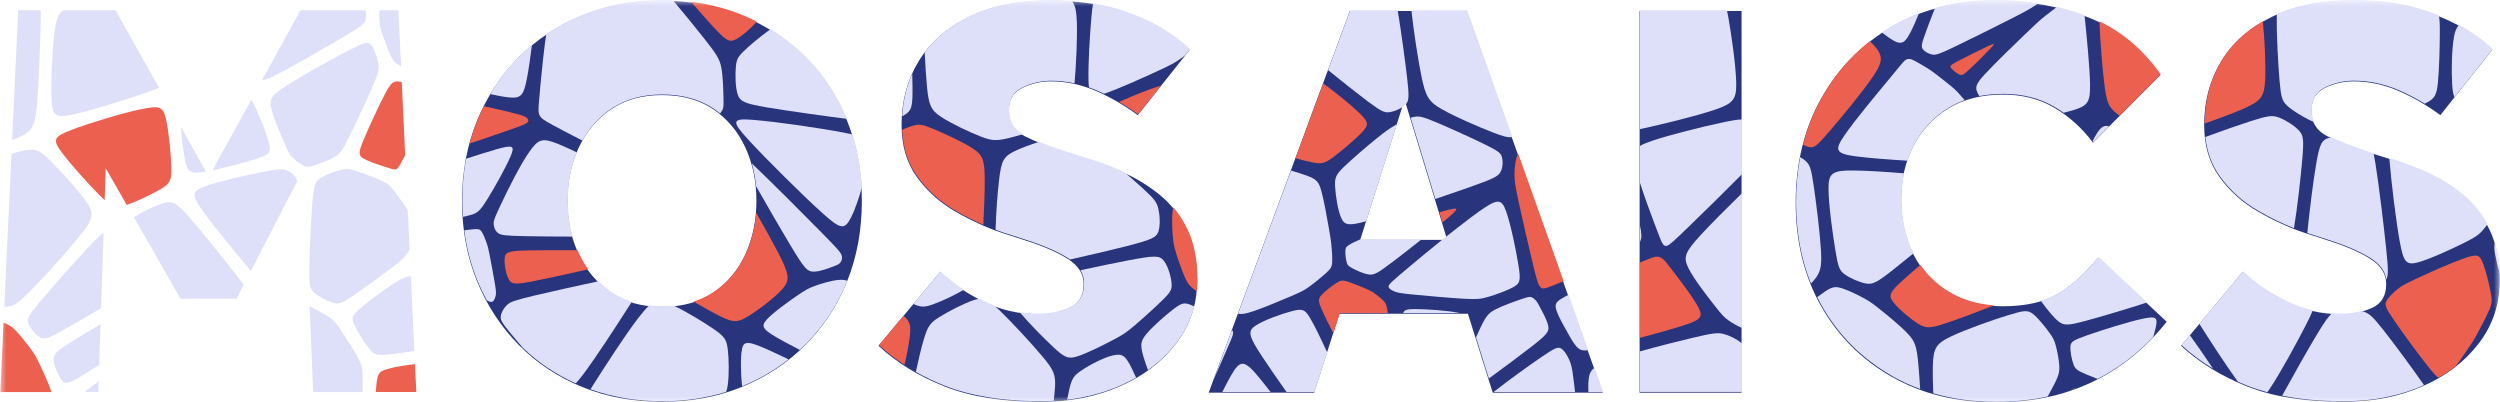 <svg xmlns="http://www.w3.org/2000/svg" width="205" height="33" viewBox="0 0 205 33" fill="none"><g clip-path="url(#clip0_251_3234)"><mask id="mask0_251_3234" style="mask-type:luminance" maskUnits="userSpaceOnUse" x="0" y="0" width="205" height="33"><path d="M205 0H0V33H205V0Z" fill="white"/></mask><g mask="url(#mask0_251_3234)"><path d="M54.278 32.952C51.915 32.952 49.736 32.545 47.736 31.733C45.737 30.92 44.004 29.771 42.54 28.284C41.076 26.798 39.935 25.055 39.114 23.053C38.296 21.051 37.887 18.861 37.887 16.482C37.887 14.103 38.296 11.917 39.114 9.912C39.932 7.91 41.076 6.175 42.54 4.702C44.004 3.232 45.737 2.09 47.736 1.278C49.736 0.465 51.918 0.059 54.278 0.059C56.638 0.059 58.821 0.465 60.82 1.278C62.819 2.09 64.561 3.232 66.04 4.702C67.521 6.172 68.662 7.91 69.466 9.912C70.271 11.914 70.672 14.103 70.672 16.482C70.672 18.861 70.271 21.051 69.466 23.053C68.664 25.055 67.521 26.801 66.04 28.284C64.561 29.771 62.819 30.92 60.82 31.733C58.821 32.545 56.638 32.952 54.278 32.952ZM54.278 25.162C55.947 25.162 57.357 24.772 58.506 23.989C59.655 23.208 60.529 22.157 61.127 20.845C61.724 19.53 62.026 18.076 62.026 16.48C62.026 14.884 61.727 13.43 61.127 12.114C60.527 10.799 59.655 9.754 58.506 8.971C57.357 8.19 55.947 7.797 54.278 7.797C52.61 7.797 51.248 8.188 50.096 8.971C48.947 9.754 48.064 10.802 47.451 12.114C46.837 13.43 46.531 14.884 46.531 16.48C46.531 18.076 46.837 19.53 47.451 20.845C48.064 22.16 48.947 23.208 50.096 23.989C51.245 24.772 52.639 25.162 54.278 25.162Z" fill="#28357C"/><path d="M72.041 28.354L77.095 22.299C77.978 23.176 79.135 23.973 80.567 24.692C81.998 25.411 83.551 25.772 85.219 25.772C86.07 25.772 86.888 25.601 87.676 25.256C88.462 24.911 88.858 24.256 88.858 23.286C88.858 22.473 88.433 21.791 87.582 21.243C86.732 20.695 85.518 20.171 83.944 19.672L82.195 19.107C80.903 18.669 79.619 18.084 78.344 17.349C77.068 16.613 76.013 15.667 75.179 14.51C74.345 13.352 73.928 11.93 73.928 10.241C73.928 8.303 74.394 6.565 75.322 5.031C76.25 3.499 77.628 2.285 79.455 1.395C81.282 0.502 83.503 0.059 86.116 0.059C88.193 0.059 89.996 0.294 91.525 0.762C93.053 1.232 94.32 1.78 95.327 2.403C96.333 3.028 97.076 3.592 97.547 4.092L93.295 9.441C92.192 8.629 91.043 7.963 89.845 7.447C88.648 6.931 87.421 6.672 86.161 6.672C85.341 6.672 84.563 6.851 83.823 7.212C83.083 7.573 82.714 8.19 82.714 9.064C82.714 10.035 83.156 10.738 84.038 11.176C84.921 11.615 86.038 12.053 87.391 12.491L88.903 12.962C89.975 13.275 91.054 13.673 92.141 14.159C93.228 14.646 94.226 15.264 95.141 16.015C96.054 16.766 96.785 17.712 97.337 18.854C97.889 19.995 98.163 21.396 98.163 23.053C98.163 24.962 97.588 26.667 96.438 28.167C95.289 29.669 93.745 30.843 91.81 31.687C89.872 32.532 87.725 32.954 85.362 32.954C82.214 32.954 79.576 32.532 77.451 31.687C75.325 30.843 73.522 29.733 72.041 28.357" fill="#28357C"/><path d="M99.111 32.2L110.685 0.9H120.276L131.425 32.2H122.402L120.37 25.726H109.835L107.757 32.2H99.114H99.111ZM111.536 19.671H118.67L115.174 8.174L111.536 19.671Z" fill="#28357C"/><path d="M142.808 0.9H134.447V32.2H142.808V0.9Z" fill="#28357C"/><path d="M172.049 21.128L177.67 26.384C174.142 30.794 169.465 33 163.639 33C160.426 33 157.585 32.297 155.111 30.888C152.638 29.479 150.712 27.549 149.326 25.093C147.94 22.636 147.246 19.813 147.246 16.621C147.246 13.43 147.937 10.591 149.326 8.105C150.712 5.619 152.633 3.654 155.09 2.216C157.547 0.778 160.397 0.059 163.639 0.059C166.347 0.059 168.876 0.513 171.22 1.419C173.567 2.328 175.542 3.905 177.148 6.159L171.621 11.697C170.738 10.508 169.683 9.554 168.456 8.835C167.229 8.115 165.827 7.755 164.253 7.755C162.49 7.755 160.986 8.137 159.743 8.904C158.499 9.671 157.547 10.703 156.885 12.002C156.223 13.301 155.892 14.764 155.892 16.389C155.892 18.014 156.231 19.541 156.906 20.869C157.585 22.2 158.551 23.24 159.813 23.989C161.072 24.74 162.536 25.114 164.207 25.114C166.067 25.114 167.563 24.785 168.696 24.128C169.829 23.47 170.948 22.47 172.052 21.126" fill="#28357C"/><path d="M178.852 28.354L183.905 22.299C184.788 23.176 185.945 23.973 187.377 24.692C188.808 25.411 190.361 25.772 192.03 25.772C192.88 25.772 193.698 25.601 194.486 25.256C195.272 24.911 195.668 24.256 195.668 23.286C195.668 22.473 195.243 21.791 194.392 21.243C193.542 20.695 192.328 20.171 190.754 19.672L189.008 19.107C187.716 18.669 186.432 18.084 185.157 17.349C183.881 16.613 182.826 15.667 181.992 14.51C181.158 13.352 180.741 11.93 180.741 10.241C180.741 8.303 181.206 6.565 182.135 5.031C183.063 3.499 184.441 2.285 186.268 1.395C188.093 0.502 190.315 0.059 192.928 0.059C195.006 0.059 196.809 0.294 198.337 0.762C199.866 1.232 201.133 1.78 202.14 2.403C203.146 3.028 203.886 3.592 204.36 4.092L200.108 9.441C199.005 8.629 197.856 7.963 196.661 7.447C195.463 6.931 194.236 6.672 192.977 6.672C192.159 6.672 191.378 6.851 190.638 7.212C189.898 7.573 189.53 8.19 189.53 9.064C189.53 10.035 189.971 10.738 190.854 11.176C191.734 11.615 192.853 12.053 194.207 12.491L195.719 12.962C196.79 13.275 197.869 13.673 198.954 14.159C200.041 14.646 201.039 15.264 201.954 16.015C202.866 16.766 203.598 17.712 204.15 18.854C204.702 19.995 204.976 21.396 204.976 23.053C204.976 24.962 204.4 26.667 203.251 28.167C202.102 29.669 200.557 30.843 198.623 31.687C196.685 32.532 194.538 32.954 192.175 32.954C189.026 32.954 186.386 32.532 184.263 31.687C182.137 30.843 180.334 29.733 178.854 28.357" fill="#28357C"/><path d="M118.231 17.352C118.169 17.37 118.099 17.392 118.029 17.411L118.282 18.242C118.433 18.116 118.573 18.001 118.696 17.895C119.767 16.988 119.657 16.94 118.231 17.352Z" fill="#EC604F"/><path d="M119.471 25.625C118.613 25.462 116.971 25.349 116.073 25.344C115.408 25.341 115.152 25.395 115.063 25.67H119.676C119.614 25.654 119.547 25.641 119.471 25.625Z" fill="#DEE0FA"/><path d="M124.156 23.507C124.657 23.21 124.708 22.956 124.514 21.754C124.321 20.553 123.885 18.401 123.5 17.324C123.115 16.25 122.784 16.292 121.269 17.348C120.564 17.84 118.314 19.615 118.314 19.615C117.302 20.428 116.307 21.256 115.594 21.852C114.122 23.09 113.866 23.315 113.866 23.491C113.866 23.668 114.119 23.809 114.358 23.903C114.598 23.999 114.821 24.047 115.892 24.154C116.966 24.261 118.887 24.429 120.004 24.494C121.121 24.558 121.439 24.523 122.071 24.333C122.703 24.143 123.656 23.804 124.156 23.507Z" fill="#DEE0FA"/><path d="M126.958 26.75C126.883 26.301 126.525 25.657 126.325 25.283C126.124 24.911 126.081 24.81 125.978 24.687C125.879 24.564 125.72 24.419 125.572 24.366C125.424 24.313 125.287 24.35 124.732 24.537C124.175 24.724 123.204 25.072 122.617 25.377C122.031 25.681 121.826 25.943 121.296 27.085C121.215 27.261 121.124 27.459 121.03 27.67L122.087 31.038C123.279 30.164 124.719 29.095 125.612 28.4C126.829 27.453 127.036 27.2 126.961 26.75" fill="#DEE0FA"/><path d="M110.36 20.333C110.268 20.651 110.343 21.154 110.413 21.445C110.483 21.736 110.553 21.811 110.879 21.988C111.205 22.164 111.791 22.442 112.225 22.506C112.658 22.573 112.935 22.426 114.181 21.485C114.821 21.001 115.715 20.306 116.579 19.619H111.568C111.568 19.619 110.435 20.074 110.36 20.333Z" fill="#DEE0FA"/><path d="M109.566 23.217C109.2 23.444 108.635 23.893 108.357 24.203C108.08 24.516 108.083 24.69 108.376 25.366C108.6 25.879 108.99 26.684 109.334 27.326L109.867 25.671H113.801V25.666C113.713 25.051 113.664 24.901 113.476 24.695C113.285 24.489 112.951 24.227 112.725 24.064C112.496 23.901 112.378 23.834 111.974 23.661C111.571 23.487 110.884 23.209 110.473 23.081C110.061 22.955 109.934 22.987 109.568 23.217" fill="#EC604F"/><path d="M90.524 7.687C90.554 7.676 90.581 7.668 90.61 7.66C91.722 7.286 93.734 6.374 94.902 5.835C96.073 5.295 96.398 5.129 97.028 4.65C97.079 4.61 97.136 4.567 97.192 4.525L97.58 4.035C97.106 3.536 96.366 2.972 95.36 2.346C94.351 1.721 93.083 1.173 91.557 0.705C90.96 0.52 90.32 0.376 89.639 0.264C89.582 0.544 89.536 0.916 89.491 1.451C89.37 2.822 89.224 5.262 89.257 6.564C89.262 6.802 89.275 7 89.297 7.163C89.493 7.233 89.687 7.307 89.881 7.39C90.096 7.484 90.311 7.583 90.524 7.687Z" fill="#DEE0FA"/><path d="M100.241 29.482C100.901 27.971 101.03 27.68 101.084 27.485C101.137 27.29 101.119 27.194 101.046 27.095C101.038 27.084 101.03 27.073 101.019 27.062L99.515 31.131C99.786 30.519 100.037 29.944 100.239 29.484" fill="#DEE0FA"/><path d="M96.417 20.682C96.595 21.273 96.926 22.224 97.184 22.794C97.424 23.323 97.601 23.526 98.153 23.903C98.183 23.606 98.199 23.304 98.199 22.997C98.199 21.339 97.921 19.939 97.373 18.797C97.05 18.126 96.662 17.525 96.213 16.99C96.194 17.068 96.178 17.153 96.164 17.252C96.084 17.819 96.118 18.733 96.164 19.3C96.21 19.866 96.242 20.094 96.42 20.684" fill="#EC604F"/><path d="M102.698 25.545C103.573 25.251 105.018 24.652 105.863 24.289C106.708 23.928 106.953 23.802 107.386 23.487C107.819 23.171 108.441 22.663 108.793 22.337C109.143 22.008 109.221 21.864 109.24 21.487C109.259 21.11 109.216 20.503 109.173 20.086C109.132 19.667 109.092 19.434 108.952 18.635C108.812 17.836 108.573 16.47 108.357 15.684C108.142 14.898 107.956 14.695 107.155 14.401C106.805 14.272 106.342 14.128 105.86 13.986L101.517 25.727C101.848 25.783 102.168 25.721 102.698 25.542" fill="#DEE0FA"/><path d="M21.482 6.583C21.83 6.532 22.271 6.334 22.981 5.963C24.389 5.225 26.848 3.806 28.21 2.998C29.572 2.191 29.838 1.996 29.954 1.715C30.067 1.44 30.037 1.079 29.956 0.844H24.636L21.48 6.583H21.482Z" fill="#DEE0FA"/><path d="M59.674 28.619C59.574 27.825 59.391 27.574 58.46 26.94C57.647 26.387 56.259 25.542 55.236 25.058C54.935 25.088 54.628 25.106 54.308 25.106C53.939 25.106 53.587 25.085 53.242 25.045C52.986 25.27 52.701 25.609 52.332 26.087C51.232 27.512 49.477 30.239 48.508 31.781C48.476 31.832 48.449 31.875 48.42 31.923C50.239 32.57 52.201 32.896 54.308 32.896C56.164 32.896 57.908 32.639 59.542 32.137C59.604 31.974 59.644 31.797 59.674 31.586C59.795 30.752 59.773 29.41 59.674 28.616" fill="#DEE0FA"/><path d="M108.707 28.637C108.339 27.832 107.765 26.627 107.378 25.999C106.99 25.37 106.778 25.296 105.944 25.512C105.109 25.729 103.651 26.245 102.967 26.694C102.281 27.143 102.367 27.528 103.532 29.292C104.038 30.059 104.749 31.088 105.494 32.144H107.79L108.831 28.899C108.793 28.816 108.753 28.728 108.71 28.634" fill="#DEE0FA"/><path d="M30.906 31.221C30.866 31.472 30.837 31.798 30.815 32.145H34.136L34.028 29.865C33.288 29.927 32.411 30.087 31.87 30.234C31.168 30.424 31.011 30.558 30.906 31.221Z" fill="#EC604F"/><path d="M74.401 9.262C74.759 8.965 74.846 8.621 74.824 7.014C74.821 6.725 74.813 6.394 74.802 6.041C74.326 7.116 74.049 8.278 73.979 9.532C74.138 9.449 74.283 9.361 74.399 9.265" fill="#DEE0FA"/><path d="M75.828 4.283C75.874 5.291 75.933 6.274 76.003 7.01C76.153 8.64 76.337 9.033 77.171 9.584C78.005 10.132 79.49 10.835 80.413 11.193C81.339 11.554 81.705 11.57 82.784 11.305C83.096 11.228 83.47 11.126 83.866 11.008C83.123 10.568 82.749 9.905 82.749 9.014C82.749 8.124 83.118 7.52 83.861 7.162C84.601 6.804 85.378 6.622 86.199 6.622C86.845 6.622 87.483 6.691 88.112 6.828C88.25 5.256 88.344 3.117 88.301 1.8C88.271 0.958 88.185 0.452 87.897 0.067C87.337 0.027 86.756 0.006 86.151 0.006C83.535 0.006 81.315 0.452 79.49 1.342C77.948 2.094 76.732 3.08 75.828 4.288" fill="#DEE0FA"/><path d="M2.516 28.6C2.198 28.169 1.679 27.512 1.299 27.116C1.003 26.806 0.794 26.662 0.29 26.453L0.027 32.147H4.219C4.025 31.519 3.546 30.484 3.248 29.864C2.946 29.236 2.833 29.033 2.519 28.6" fill="#EC604F"/><path d="M29.741 30.947C29.728 30.18 29.666 29.905 29.308 29.255C28.95 28.606 28.299 27.579 27.887 26.978C27.478 26.379 27.314 26.205 26.854 25.919C26.458 25.673 25.847 25.342 25.387 25.117L25.678 32.148H29.728C29.741 31.709 29.744 31.282 29.739 30.947" fill="#DEE0FA"/><path d="M112.884 11.353C112.13 11.963 110.874 13.027 110.201 13.684C109.528 14.339 109.437 14.585 109.48 15.325C109.525 16.066 109.706 17.301 110.002 17.921C110.26 18.461 110.607 18.536 112.031 18.14L114.55 10.18C114.455 10.233 114.364 10.289 114.283 10.337C113.871 10.591 113.632 10.746 112.881 11.353" fill="#DEE0FA"/><path d="M128.198 26.657C128.411 27.044 128.489 27.175 128.669 27.501C128.852 27.825 129.137 28.343 129.458 28.587C129.635 28.72 129.824 28.768 130.233 28.718L128.615 24.176C127.684 24.646 127.515 24.839 127.571 25.208C127.633 25.625 127.986 26.269 128.198 26.657Z" fill="#DEE0FA"/><path d="M134.479 18.52V19.827C134.642 19.506 134.617 19.116 134.479 18.52Z" fill="#DEE0FA"/><path d="M117.698 16.317C118.721 15.97 119.684 15.638 120.424 15.376C122.44 14.665 122.827 14.473 123.032 14.12C123.233 13.767 123.25 13.251 123.166 12.909C123.083 12.567 122.9 12.404 121.834 11.88C120.768 11.353 118.826 10.471 117.703 10.001C116.581 9.53 116.315 9.493 115.817 9.613C115.771 9.624 115.72 9.64 115.672 9.656L117.698 16.317Z" fill="#DEE0FA"/><path d="M124.496 12.604C124.428 12.705 124.385 12.817 124.345 12.97C124.243 13.339 124.189 13.913 124.189 14.368C124.189 14.822 124.232 15.162 124.522 16.52C124.813 17.878 125.359 20.251 125.68 21.575C126 22.898 126.097 23.168 126.188 23.358C126.282 23.545 126.377 23.649 126.56 23.652C126.737 23.654 127.001 23.561 128.217 23.053L124.496 12.604Z" fill="#EC604F"/><path d="M111.374 9.182C110.696 8.533 109.458 7.53 108.5 6.838L106.231 12.97C106.729 13.117 107.241 13.243 107.62 13.318C108.379 13.467 108.624 13.406 109.323 12.887C110.023 12.371 111.18 11.398 111.732 10.797C112.284 10.195 112.211 9.979 111.374 9.18" fill="#EC604F"/><path d="M91.77 8.354C92.3 8.667 92.82 9.009 93.331 9.386L95.212 7.018C95.096 7.05 94.972 7.087 94.835 7.133C94.025 7.4 92.822 7.884 91.77 8.351" fill="#EC604F"/><path d="M149.326 20.614C149.242 19.146 148.93 16.639 148.723 15.235C148.516 13.832 148.413 13.53 148.096 13.233C147.967 13.11 147.8 12.99 147.617 12.883C147.394 14.054 147.278 15.281 147.278 16.566C147.278 19.01 147.684 21.236 148.497 23.249C149.269 22.458 149.398 22.004 149.323 20.614" fill="#DEE0FA"/><path d="M189.648 25.446C188.873 25.267 188.128 24.997 187.412 24.636C185.986 23.92 184.831 23.126 183.951 22.252C183.946 22.252 183.938 22.252 183.932 22.252L180.345 26.548C181.182 27.879 182.528 29.951 183.507 31.298C183.763 31.413 184.027 31.522 184.293 31.629C184.804 31.832 185.345 32.009 185.916 32.164C185.978 32.078 186.042 31.988 186.112 31.889C186.971 30.622 188.354 28.074 189.088 26.639C189.357 26.115 189.538 25.738 189.648 25.449" fill="#DEE0FA"/><path d="M162.808 6.03C161.99 6.912 161.909 7.174 162.221 7.736C162.245 7.781 162.278 7.832 162.307 7.88C162.926 7.757 163.588 7.696 164.291 7.696C165.865 7.696 167.267 8.057 168.494 8.776C168.744 8.923 168.984 9.08 169.218 9.246C169.53 9.169 169.818 9.091 170.063 9.016C171.198 8.666 171.403 8.356 171.384 6.953C171.363 5.552 171.118 3.063 170.975 1.678C170.959 1.518 170.943 1.376 170.929 1.245C170.195 0.975 169.441 0.748 168.672 0.566C168.346 0.807 168.01 1.064 167.746 1.275C167.235 1.681 166.982 1.919 166.077 2.788C165.173 3.657 163.623 5.151 162.808 6.033" fill="#DEE0FA"/><path d="M186.922 6.6C187.038 7.966 187.135 8.295 187.565 8.685C187.996 9.075 188.763 9.53 189.274 9.789C189.454 9.88 189.602 9.947 189.756 9.998C189.629 9.706 189.565 9.377 189.565 9.011C189.565 8.134 189.933 7.517 190.676 7.156C191.416 6.798 192.194 6.616 193.014 6.616C194.274 6.616 195.501 6.875 196.698 7.391C197.425 7.707 198.135 8.076 198.83 8.498C198.841 8.493 198.854 8.487 198.865 8.482C199.632 8.11 199.801 7.843 199.909 6.763C200.017 5.686 200.062 3.801 200.065 2.713C200.068 1.925 200.052 1.558 199.979 1.262C199.481 1.064 198.945 0.879 198.375 0.703C196.846 0.233 195.044 0 192.966 0C190.536 0 188.45 0.39 186.704 1.16C186.701 1.251 186.699 1.345 186.696 1.446C186.674 2.831 186.806 5.234 186.922 6.6Z" fill="#DEE0FA"/><path d="M153.648 6.18C154.487 4.921 154.439 4.477 153.335 3.373C151.713 4.643 150.389 6.201 149.358 8.048C148.693 9.241 148.19 10.516 147.846 11.871C148.034 11.962 148.217 12.037 148.376 12.066C148.777 12.136 149.019 11.927 150.023 10.759C151.026 9.591 152.795 7.463 153.648 6.183" fill="#EC604F"/><path d="M151.271 22.498C151.704 22.808 152.455 23.148 152.999 23.244C153.542 23.34 153.871 23.19 155.152 22.188C155.639 21.805 156.266 21.3 156.92 20.763C156.258 19.445 155.927 17.97 155.927 16.331C155.927 15.591 155.999 14.887 156.137 14.214C154.651 14.091 153.061 13.989 151.998 13.981C150.238 13.965 149.926 14.192 149.939 15.508C149.95 16.823 150.284 19.221 150.507 20.565C150.728 21.904 150.838 22.188 151.271 22.498Z" fill="#DEE0FA"/><path d="M135.456 11.553C135.028 11.697 134.711 11.825 134.477 11.97V14.988C134.848 16.145 135.343 17.474 135.663 18.326C136.123 19.556 136.223 19.794 136.323 19.957C136.425 20.123 136.527 20.216 136.721 20.142C136.915 20.067 137.197 19.829 138.567 18.5C139.676 17.431 141.487 15.653 142.838 14.287V9.799C142.49 9.794 142.009 9.882 141.161 10.061C139.627 10.387 136.915 11.055 135.453 11.55" fill="#DEE0FA"/><path d="M195.393 27.005C194.497 25.869 194.22 25.652 193.674 25.513C193.666 25.513 193.658 25.511 193.65 25.508C193.136 25.647 192.608 25.716 192.067 25.716C191.787 25.716 191.51 25.703 191.236 25.682C190.942 25.919 190.625 26.379 190.057 27.315C189.26 28.622 187.996 30.878 187.137 32.445C188.65 32.744 190.337 32.896 192.213 32.896C194.575 32.896 196.725 32.474 198.66 31.629C198.698 31.613 198.73 31.595 198.768 31.578C198.727 31.52 198.687 31.461 198.641 31.397C197.807 30.197 196.292 28.141 195.393 27.002" fill="#DEE0FA"/><path d="M96.471 28.111C97.174 27.194 97.658 26.202 97.932 25.136C97.9 25.12 97.865 25.101 97.833 25.085C97.16 24.764 96.929 24.815 96.275 25.31C95.621 25.804 94.544 26.742 94.003 27.389C93.463 28.039 93.454 28.392 93.96 29.857C94.011 30.006 94.071 30.172 94.133 30.343C95.037 29.702 95.82 28.961 96.471 28.111Z" fill="#DEE0FA"/><path d="M74.167 29.925C74.364 29.115 74.525 28.22 74.601 27.597C74.708 26.704 74.641 26.367 74.084 25.889L72.074 28.297C72.712 28.891 73.414 29.431 74.17 29.925" fill="#EC604F"/><path d="M156.583 2.793C156.818 2.365 157.095 1.745 157.358 1.09C156.581 1.387 155.835 1.739 155.122 2.156C154.845 2.319 154.579 2.488 154.315 2.662C154.353 2.691 154.39 2.72 154.425 2.747C155.736 3.75 156.056 3.755 156.583 2.79" fill="#DEE0FA"/><path d="M118.247 8.963C119.345 9.592 121.288 10.423 122.418 10.861C123.247 11.182 123.637 11.292 124.009 11.241L120.306 0.848H115.734C115.922 2.542 116.266 4.817 116.552 6.223C116.893 7.915 117.146 8.338 118.244 8.966" fill="#DEE0FA"/><path d="M157.251 26.525C157.891 26.934 158.225 26.945 159.519 26.517C160.574 26.169 162.27 25.531 163.537 25.036C162.157 24.945 160.927 24.579 159.845 23.935C158.887 23.363 158.099 22.625 157.477 21.719C156.941 22.173 156.446 22.604 156.067 22.948C154.945 23.967 154.826 24.232 155.241 24.769C155.655 25.306 156.605 26.116 157.248 26.525" fill="#EC604F"/><path d="M180.838 11.233C180.978 12.471 181.373 13.546 182.027 14.454C182.861 15.612 183.916 16.558 185.192 17.293C186.158 17.852 187.129 18.323 188.106 18.71C188.381 17.045 188.658 14.567 188.784 13.099C188.927 11.455 188.884 11.092 188.504 10.691C188.125 10.287 187.415 9.843 186.884 9.64C186.354 9.437 186.002 9.472 184.584 9.926C183.604 10.242 182.119 10.758 180.838 11.233Z" fill="#DEE0FA"/><path d="M205 22.509C204.968 21.525 204.828 20.64 204.589 19.852C204.513 20.14 204.521 20.397 204.597 20.83C204.675 21.276 204.826 21.915 204.998 22.511" fill="#DEE0FA"/><path d="M171.597 11.556C171.618 11.583 171.64 11.61 171.659 11.639L172.948 10.348C172.45 10.225 172.164 10.455 171.597 11.559" fill="#DEE0FA"/><path d="M201.077 6.931C201.107 7.383 201.152 7.703 201.263 7.981L204.398 4.039C203.924 3.539 203.184 2.975 202.178 2.349C202.008 2.242 201.828 2.141 201.642 2.039C201.419 2.277 201.311 2.576 201.23 3.007C201.039 4.052 201.01 5.862 201.077 6.931Z" fill="#DEE0FA"/><path d="M158.004 5.568C157.711 5.387 157.256 5.119 156.984 4.98C156.712 4.841 156.632 4.836 156.524 4.836C156.416 4.836 156.306 4.86 156.161 4.996C156.015 5.13 155.83 5.373 154.834 6.573C153.838 7.774 152.035 9.936 151.215 11.145C150.394 12.353 150.555 12.607 152.248 12.829C153.287 12.965 154.901 13.085 156.414 13.176C156.554 12.751 156.721 12.339 156.922 11.944C157.584 10.645 158.537 9.613 159.78 8.846C160.192 8.592 160.633 8.386 161.102 8.215C161.088 8.199 161.072 8.18 161.058 8.164C160.593 7.616 160.442 7.45 160.079 7.14C159.716 6.833 159.134 6.381 158.779 6.108C158.424 5.838 158.297 5.75 158.007 5.568" fill="#DEE0FA"/><path d="M168.795 26.352C169.237 26.705 169.568 26.697 170.951 26.328C172.315 25.964 174.694 25.248 176.069 24.799L172.084 21.072C170.98 22.417 169.864 23.419 168.728 24.077C168.316 24.315 167.856 24.51 167.35 24.66C167.393 24.721 167.442 24.791 167.501 24.873C167.805 25.288 168.354 26.002 168.792 26.354" fill="#DEE0FA"/><path d="M162.993 3.796C162.388 4.079 161.204 4.665 160.571 4.999C159.939 5.33 159.864 5.408 159.987 5.576C160.114 5.745 160.442 6.007 160.66 6.111C160.878 6.215 160.98 6.154 161.467 5.71C161.952 5.266 162.805 4.416 163.217 3.975C163.628 3.537 163.599 3.513 162.993 3.796Z" fill="#EC604F"/><path d="M170.326 31.809C170.138 31.817 169.979 31.873 169.815 31.99C169.987 31.932 170.157 31.87 170.326 31.809Z" fill="#67B42E"/><path d="M196.782 19.813C197.091 21.526 197.323 21.78 198.313 21.502C199.304 21.224 201.055 20.412 202.07 19.907C203.087 19.401 203.37 19.203 203.9 18.487C203.924 18.455 203.951 18.418 203.975 18.383C203.453 17.423 202.791 16.613 201.989 15.956C201.074 15.204 200.076 14.587 198.989 14.103C197.961 13.643 196.941 13.266 195.926 12.959C195.932 13.021 195.934 13.079 195.94 13.143C196.082 14.924 196.47 18.097 196.779 19.813" fill="#DEE0FA"/><path d="M175.679 26.142C174.541 26.38 172.38 27.062 171.19 27.479C170.003 27.896 169.807 28.016 169.775 28.409C169.745 28.799 169.877 29.468 170.02 29.863C170.162 30.259 170.316 30.377 171.083 30.703C171.333 30.81 171.653 30.941 171.995 31.072C173.671 30.216 175.194 29.07 176.567 27.629C176.637 27.388 176.696 27.169 176.742 26.982C176.984 25.99 176.814 25.904 175.676 26.142" fill="#DEE0FA"/><path d="M195.665 20.374C195.472 18.529 195.079 15.255 194.793 13.45C194.737 13.1 194.686 12.809 194.635 12.56L194.239 12.437C193.02 12.044 191.995 11.649 191.16 11.256C191.128 11.264 191.091 11.269 191.058 11.28C190.369 11.464 190.219 11.777 189.933 13.405C189.678 14.862 189.371 17.385 189.199 19.107L190.789 19.62C192.363 20.12 193.577 20.644 194.427 21.192C195.17 21.67 195.587 22.25 195.681 22.932C195.854 22.555 195.843 22.079 195.663 20.377" fill="#DEE0FA"/><path d="M179.632 27.573C179.608 27.541 179.589 27.514 179.565 27.484L178.887 28.297C179.659 29.016 180.523 29.66 181.47 30.232C180.797 29.227 180.122 28.241 179.629 27.573" fill="#DEE0FA"/><path d="M7.637 19.865C6.509 21.033 4.502 23.3 3.423 24.572C2.341 25.845 2.188 26.123 2.328 26.518C2.468 26.917 2.904 27.435 3.256 27.652C3.609 27.871 3.883 27.788 5.164 27.08C5.977 26.631 7.193 25.928 8.288 25.27L8.495 19.068C8.275 19.229 8.003 19.491 7.64 19.868" fill="#DEE0FA"/><path d="M128.683 29.515C128.516 29.133 128.252 28.71 127.994 28.569C127.736 28.427 127.483 28.531 126.28 29.357C125.284 30.044 123.637 31.228 122.472 32.145H129.154C129.116 31.811 129.078 31.498 129.046 31.236C128.906 30.119 128.847 29.895 128.68 29.515" fill="#DEE0FA"/><path d="M86.356 28.451C87.324 29.354 87.623 29.467 88.414 29.199C89.205 28.932 90.489 28.288 91.269 27.876C92.05 27.467 92.327 27.291 93.032 26.695C93.734 26.096 94.862 25.08 95.465 24.468C96.065 23.858 96.118 23.671 96.059 23.131C95.997 22.594 95.752 21.763 95.413 21.354C95.074 20.945 94.66 20.942 92.545 21.346C91.503 21.544 90.05 21.843 88.6 22.158C88.793 22.487 88.893 22.843 88.893 23.23C88.893 24.201 88.5 24.858 87.712 25.2C86.923 25.545 86.105 25.716 85.255 25.716C84.692 25.716 84.143 25.671 83.605 25.591C84.418 26.545 85.594 27.74 86.358 28.448" fill="#DEE0FA"/><path d="M130.744 30.148C130.375 30.442 130.27 30.803 130.246 31.405C130.238 31.624 130.238 31.878 130.249 32.148H131.455L130.741 30.148H130.744Z" fill="#DEE0FA"/><path d="M103.395 31.14C102.028 29.461 101.719 29.426 100.911 30.849C100.709 31.204 100.475 31.65 100.23 32.145H104.186C103.901 31.771 103.632 31.429 103.395 31.137" fill="#DEE0FA"/><path d="M139.275 25.218C138.866 24.43 137.838 23.083 137.259 22.331C136.681 21.578 136.554 21.42 136.411 21.286C136.269 21.155 136.11 21.046 135.884 21.043C135.688 21.04 135.437 21.118 134.477 21.527V27.702C135.733 27.37 137.025 27.009 137.9 26.734C139.468 26.237 139.681 26.007 139.272 25.218" fill="#EC604F"/><path d="M141.791 26.311C142.076 26.506 142.477 26.736 142.84 26.891V15.846C141.632 17.022 140.316 18.342 139.474 19.254C138.161 20.676 138.005 21.096 138.454 21.991C138.906 22.887 139.969 24.261 140.591 25.049C141.212 25.838 141.39 26.038 141.791 26.311Z" fill="#DEE0FA"/><path d="M74.891 24.922C75.524 25.221 75.86 25.195 76.544 24.943C77.235 24.687 78.287 24.206 79.041 23.756C78.301 23.281 77.663 22.781 77.128 22.246L74.894 24.922H74.891Z" fill="#DEE0FA"/><path d="M7.535 31.684C7.306 31.855 7.115 32.005 6.954 32.144H8.057L8.087 31.283C7.887 31.425 7.702 31.558 7.535 31.684Z" fill="#DEE0FA"/><path d="M60.849 28.619C60.696 29.327 60.755 30.781 60.849 31.653C60.849 31.661 60.849 31.666 60.849 31.674C62.249 31.105 63.519 30.367 64.663 29.466C64.176 29.231 63.724 29.02 63.333 28.841C61.372 27.94 61 27.908 60.844 28.616" fill="#DEE0FA"/><path d="M155.146 30.832C155.881 31.252 156.651 31.604 157.453 31.898C157.409 31.179 157.361 30.498 157.313 29.958C157.175 28.423 157.049 28.017 156.449 27.375C155.849 26.734 154.778 25.86 154.129 25.344C153.481 24.828 153.249 24.673 152.735 24.398C152.221 24.122 151.417 23.732 150.873 23.593C150.329 23.457 150.055 23.585 149.086 24.309C149.062 24.328 149.035 24.347 149.011 24.366C149.124 24.59 149.239 24.812 149.363 25.031C150.749 27.488 152.679 29.418 155.152 30.826" fill="#DEE0FA"/><path d="M79.773 12.179C78.947 11.636 77.442 10.955 76.565 10.586C75.688 10.22 75.44 10.172 74.986 10.278C74.695 10.348 74.318 10.484 73.974 10.65C74.046 12.136 74.455 13.406 75.212 14.454C76.046 15.611 77.101 16.558 78.376 17.293C79.127 17.726 79.878 18.105 80.634 18.434C80.701 17.122 80.75 15.737 80.747 14.777C80.742 13.125 80.596 12.722 79.773 12.179Z" fill="#EC604F"/><path d="M83.977 19.616C85.551 20.116 86.765 20.64 87.615 21.188C87.661 21.218 87.701 21.25 87.744 21.279C89.399 20.913 91.119 20.501 92.303 20.202C94.415 19.664 94.814 19.488 94.986 18.988C95.158 18.491 95.109 17.67 94.986 17.122C94.862 16.577 94.663 16.312 93.613 15.355C93.231 15.008 92.736 14.572 92.206 14.115C92.195 14.11 92.184 14.104 92.174 14.099C91.086 13.615 90.007 13.214 88.936 12.901L87.424 12.431C86.598 12.164 85.858 11.896 85.207 11.629C84.477 11.861 83.745 12.134 83.237 12.377C82.3 12.824 82.112 13.166 81.926 14.738C81.8 15.804 81.676 17.432 81.638 18.838C81.835 18.913 82.028 18.983 82.225 19.05L83.974 19.614L83.977 19.616Z" fill="#DEE0FA"/><path d="M134.479 10.587C134.571 10.569 134.665 10.547 134.764 10.526C136.36 10.176 139.113 9.505 140.626 8.994C142.138 8.486 142.407 8.136 142.369 6.741C142.332 5.343 141.985 2.902 141.737 1.504C141.691 1.253 141.651 1.036 141.608 0.844H134.479V10.587Z" fill="#DEE0FA"/><path d="M0.993 11.491C1.246 11.389 1.48 11.288 1.679 11.191C2.64 10.726 2.861 10.366 3.019 8.7C3.178 7.035 3.275 4.065 3.321 2.402C3.342 1.651 3.35 1.17 3.348 0.844H1.491L0.993 11.491Z" fill="#DEE0FA"/><path d="M4.491 2.498C4.295 3.977 4.16 6.65 4.225 8.083C4.289 9.515 4.556 9.708 6.031 9.379C7.505 9.053 10.191 8.203 11.714 7.69C12.306 7.489 12.723 7.34 13.041 7.203L9.475 0.844H5.215C4.774 1.098 4.62 1.555 4.494 2.498" fill="#DEE0FA"/><path d="M168.868 30.091C168.852 29.551 168.698 28.808 168.575 28.348C168.454 27.889 168.362 27.712 168.036 27.266C167.711 26.819 167.151 26.1 166.715 25.753C166.279 25.408 165.975 25.448 164.7 25.836C163.427 26.223 161.199 27.009 159.977 27.592C158.752 28.177 158.526 28.546 158.491 30.041C158.478 30.645 158.491 31.43 158.529 32.254C160.122 32.714 161.836 32.944 163.672 32.944C165.16 32.944 166.57 32.799 167.907 32.513C167.964 32.412 168.018 32.313 168.069 32.222C168.763 30.965 168.881 30.631 168.865 30.091" fill="#DEE0FA"/><path d="M86.404 32.869C86.455 32.465 86.493 32.083 86.511 31.762C86.568 30.733 86.414 30.348 85.507 29.263C84.601 28.175 82.94 26.389 81.945 25.432C81.786 25.28 81.649 25.151 81.519 25.042C81.207 24.922 80.9 24.791 80.596 24.638C80.508 24.593 80.424 24.547 80.335 24.502C80.179 24.515 80.013 24.555 79.816 24.62C79.014 24.89 77.739 25.55 76.996 26.018C76.256 26.488 76.07 26.758 75.736 27.881C75.532 28.568 75.3 29.568 75.099 30.495C75.841 30.915 76.632 31.294 77.475 31.629C79.601 32.473 82.238 32.896 85.389 32.896C85.731 32.896 86.067 32.885 86.401 32.866" fill="#DEE0FA"/><path d="M142.84 28.174C142.816 28.15 142.789 28.126 142.76 28.099C142.418 27.811 141.82 27.509 141.32 27.383C140.819 27.257 140.421 27.316 138.696 27.725C137.593 27.987 135.954 28.401 134.479 28.811V32.141H142.84V28.169V28.174Z" fill="#DEE0FA"/><path d="M93.046 30.723C92.349 29.172 92.109 28.988 91.361 29.121C90.61 29.258 89.407 29.891 88.734 30.338C88.059 30.787 87.897 31.003 87.677 31.947C87.62 32.182 87.564 32.465 87.505 32.773C89.052 32.594 90.502 32.214 91.845 31.629C92.305 31.428 92.741 31.206 93.159 30.969C93.121 30.883 93.083 30.8 93.048 30.72" fill="#DEE0FA"/><path d="M112.222 8.361C113.271 9.144 113.54 9.261 113.96 9.195C114.28 9.147 114.684 8.989 114.991 8.788L115.319 8.502C115.543 8.216 115.548 7.791 115.373 6.289C115.209 4.886 114.889 2.541 114.611 0.844H110.715L108.901 5.746C109.951 6.607 111.353 7.711 112.219 8.361" fill="#DEE0FA"/><path d="M4.055 13.114C3.175 12.267 2.842 12.139 1.806 12.379C1.553 12.438 1.257 12.518 0.939 12.612L0.353 25.146C1.028 25.192 1.434 24.922 2.46 23.887C3.636 22.7 5.627 20.506 6.652 19.204C7.678 17.905 7.737 17.498 7.051 16.512C6.364 15.525 4.935 13.962 4.055 13.114Z" fill="#DEE0FA"/><path d="M202.247 28.79C202.656 28.191 202.796 27.988 203.1 27.435C203.405 26.884 203.876 25.983 204.118 25.419C204.357 24.852 204.368 24.623 204.231 23.925C204.093 23.227 203.811 22.067 203.555 21.463C203.297 20.859 203.068 20.835 202.048 21.185C201.028 21.538 199.223 22.342 198.203 22.821C197.183 23.299 196.946 23.433 196.612 23.695C196.281 23.96 195.856 24.358 195.689 24.681C195.523 25.008 195.617 25.253 196.343 26.309C197.073 27.368 198.434 29.234 199.228 30.212C199.543 30.6 199.769 30.846 199.955 30.977C200.458 30.691 200.929 30.375 201.367 30.033C201.688 29.605 202.013 29.13 202.25 28.785" fill="#EC604F"/><path d="M184.048 8.878C185.418 8.266 185.673 7.91 185.741 6.558C185.805 5.283 185.7 3.12 185.547 1.746C184.094 2.588 182.966 3.665 182.17 4.978C181.249 6.496 180.789 8.212 180.778 10.126C181.957 9.72 183.211 9.252 184.048 8.878Z" fill="#EC604F"/><path d="M158.672 0.658C158.381 1.385 158.101 2.122 157.913 2.644C157.557 3.619 157.525 3.828 157.67 4.026C157.816 4.226 158.139 4.419 158.44 4.472C158.742 4.526 159.019 4.44 160.251 3.849C161.484 3.261 163.666 2.171 164.912 1.537C166.161 0.901 166.473 0.722 166.973 0.39C167.03 0.353 167.089 0.313 167.148 0.273C166.026 0.094 164.869 0 163.674 0C161.887 0 160.222 0.219 158.672 0.658Z" fill="#DEE0FA"/><path d="M172.156 1.75C172.197 3.202 172.393 5.599 172.568 6.989C172.751 8.414 172.91 8.772 173.561 9.304C173.634 9.363 173.717 9.427 173.8 9.491L177.186 6.099C175.789 4.14 174.113 2.691 172.156 1.75Z" fill="#EC604F"/><path d="M40.153 20.917C40.024 20.278 39.975 20.112 39.876 19.84C39.776 19.567 39.628 19.185 39.483 18.981C39.337 18.776 39.198 18.754 38.589 18.821C38.441 18.837 38.264 18.861 38.07 18.888C38.258 20.334 38.614 21.705 39.141 22.997C39.373 23.563 39.634 24.108 39.919 24.635C40.193 24.769 40.298 24.779 40.379 24.737C40.516 24.662 40.6 24.435 40.643 24.25C40.686 24.066 40.688 23.924 40.586 23.296C40.484 22.668 40.277 21.556 40.15 20.917" fill="#DEE0FA"/><path d="M31.133 1.873C31.162 2.188 31.2 2.341 31.369 2.838C31.536 3.338 31.835 4.156 32.074 4.642C32.276 5.043 32.44 5.217 32.887 5.436L32.672 0.844H31.125C31.087 1.157 31.106 1.579 31.133 1.873Z" fill="#DEE0FA"/><path d="M43.433 20.532C41.743 20.567 41.455 20.65 41.388 21.123C41.323 21.594 41.479 22.454 41.714 22.893C41.948 23.331 42.255 23.353 43.874 23.029C44.991 22.807 46.735 22.425 48.237 22.083C47.951 21.684 47.698 21.254 47.483 20.789C47.44 20.698 47.402 20.605 47.365 20.514C45.955 20.508 44.445 20.514 43.436 20.532" fill="#EC604F"/><path d="M30.263 28.568C30.664 29.065 30.877 29.148 31.668 29.087C32.268 29.038 33.202 28.907 33.977 28.779L33.689 22.652C33.366 22.652 33.07 22.775 32.642 23.032C31.778 23.548 30.373 24.585 29.625 25.208C28.877 25.831 28.783 26.034 29.031 26.593C29.278 27.151 29.862 28.068 30.263 28.568Z" fill="#DEE0FA"/><path d="M51.808 24.741C51.199 24.548 50.637 24.281 50.126 23.933C49.743 23.674 49.396 23.383 49.074 23.064C47.394 23.423 45.204 23.909 43.864 24.227C42.182 24.626 41.843 24.754 41.571 25.011C41.299 25.265 41.092 25.647 41.06 25.951C41.027 26.256 41.167 26.483 42.028 27.521C42.265 27.807 42.559 28.154 42.879 28.528C44.135 29.731 45.575 30.702 47.206 31.437C47.386 31.255 47.585 31.014 47.817 30.704C48.858 29.328 50.581 26.665 51.525 25.187C51.627 25.024 51.721 24.88 51.808 24.743" fill="#DEE0FA"/><path d="M45.782 11.812C44.477 11.28 44.152 11.392 43.42 12.429C42.685 13.464 41.668 15.506 41.124 16.658C40.581 17.811 40.476 18.048 40.478 18.329C40.481 18.607 40.599 18.925 40.836 19.107C41.07 19.289 41.42 19.334 43.169 19.366C44.157 19.385 45.591 19.401 46.966 19.401C46.697 18.471 46.563 17.479 46.563 16.426C46.563 15.004 46.808 13.691 47.297 12.494C46.738 12.226 46.21 11.986 45.785 11.812" fill="#DEE0FA"/><path d="M43.105 9.599C42.938 9.498 42.768 9.433 41.81 9.201C41.261 9.067 40.449 8.875 39.668 8.709C39.483 9.083 39.305 9.463 39.144 9.858C38.891 10.476 38.684 11.112 38.508 11.767C39.609 11.403 40.75 11.011 41.536 10.738C42.951 10.246 43.156 10.158 43.274 10.008C43.393 9.861 43.274 9.703 43.108 9.602" fill="#EC604F"/><path d="M25.777 24.01C26.149 24.337 26.824 24.679 27.284 24.82C27.744 24.959 27.989 24.895 28.861 24.315C29.733 23.732 31.235 22.634 32.088 21.984C32.941 21.337 33.148 21.137 33.425 20.73C33.476 20.656 33.533 20.57 33.587 20.482L33.433 17.229C33.102 16.726 32.728 16.189 32.454 15.82C32.01 15.221 31.819 15.061 31.243 14.799C30.667 14.537 29.704 14.171 29.125 13.991C28.546 13.812 28.361 13.823 27.876 13.949C27.389 14.074 26.655 14.342 26.243 14.63C25.831 14.919 25.726 15.224 25.613 16.633C25.5 18.039 25.382 20.549 25.358 21.96C25.333 23.369 25.403 23.679 25.775 24.008" fill="#DEE0FA"/><path d="M61.843 9.834C59.999 9.681 59.94 9.901 61.372 11.464C62.803 13.025 65.731 15.928 67.359 17.404C68.987 18.88 69.267 18.872 69.824 17.754C70.104 17.193 70.411 16.305 70.672 15.386C70.594 13.851 70.338 12.397 69.907 11.026C69.711 10.978 69.488 10.932 69.235 10.884C67.305 10.507 63.683 9.986 61.84 9.836" fill="#DEE0FA"/><path d="M66.697 22.276C67.195 22.281 67.938 22.006 68.352 21.843C68.764 21.683 68.834 21.637 68.928 21.501C69.022 21.367 69.095 21.156 69.003 20.91C68.909 20.664 68.659 20.378 67.225 18.924C65.79 17.47 63.169 14.845 61.816 13.559C61.756 13.503 61.703 13.452 61.646 13.398C61.818 13.997 61.937 14.62 62.001 15.272C62.922 16.903 64.143 19.001 64.921 20.29C65.946 21.987 66.199 22.271 66.7 22.276" fill="#DEE0FA"/><path d="M31.568 7.704C31.06 8.674 30.22 10.486 29.8 11.505C29.378 12.526 29.378 12.751 29.827 13.007C30.274 13.264 31.173 13.553 31.673 13.713C32.177 13.873 32.284 13.903 32.381 13.897C32.478 13.892 32.559 13.855 32.653 13.742C32.739 13.641 32.833 13.47 33.226 12.727L32.946 6.723C32.922 6.717 32.892 6.712 32.871 6.707C32.26 6.6 32.08 6.733 31.568 7.704Z" fill="#EC604F"/><path d="M40.635 12.265C40.002 12.444 39.127 12.72 38.218 13.016C38.016 14.107 37.914 15.243 37.914 16.424C37.914 16.884 37.933 17.333 37.965 17.78C38.178 17.737 38.377 17.692 38.544 17.643C39.179 17.467 39.364 17.283 39.956 16.342C40.548 15.403 41.49 13.706 41.867 12.818C42.246 11.931 42.074 11.851 40.632 12.262" fill="#DEE0FA"/><path d="M30.436 3.687C30.18 3.374 29.903 3.454 28.571 4.139C27.239 4.823 24.852 6.162 23.555 6.983C22.26 7.804 22.061 8.09 22.244 8.886C22.43 9.685 22.997 11.003 23.328 11.757C23.66 12.511 23.748 12.698 23.993 12.931C24.238 13.166 24.634 13.447 24.903 13.583C25.172 13.719 25.314 13.714 25.759 13.569C26.203 13.425 26.951 13.145 27.419 12.877C27.884 12.61 28.073 12.359 28.619 11.255C29.168 10.148 30.08 8.191 30.565 7.071C31.049 5.951 31.108 5.668 31.02 5.181C30.931 4.695 30.691 4.005 30.436 3.69" fill="#DEE0FA"/><path d="M56.67 0.146C57.314 0.898 57.951 1.619 58.433 2.143C59.534 3.341 59.806 3.496 60.325 3.231C60.847 2.969 61.617 2.285 62.044 1.788C62.05 1.782 62.053 1.777 62.058 1.772C61.665 1.574 61.267 1.389 60.852 1.221C59.536 0.686 58.142 0.331 56.67 0.146Z" fill="#EC604F"/><path d="M11.553 8.957C10.035 9.273 7.284 10.102 5.85 10.655C4.416 11.206 4.297 11.449 5.019 12.435C5.74 13.419 7.303 15.154 8.229 16.076C8.358 16.204 8.474 16.317 8.582 16.416L8.67 13.801L10.393 16.8C11.229 16.515 12.508 15.908 13.218 15.48C13.961 15.031 14.079 14.777 14.05 13.7C14.02 12.622 13.84 10.724 13.603 9.722C13.366 8.717 13.073 8.645 11.553 8.963" fill="#EC604F"/><path d="M44.787 2.812C44.582 4.234 44.413 5.932 44.313 7.014C44.179 8.487 44.149 8.821 44.16 9.075C44.17 9.329 44.232 9.498 44.402 9.669C44.572 9.837 44.846 10.008 46.132 10.685C46.579 10.92 47.147 11.216 47.755 11.527C48.347 10.463 49.135 9.594 50.123 8.92C51.272 8.14 52.666 7.747 54.305 7.747C55.944 7.747 57.383 8.14 58.532 8.92C58.71 9.041 58.88 9.172 59.044 9.305C59.122 9.206 59.2 9.097 59.248 8.995C59.343 8.803 59.34 8.629 59.324 8.006C59.31 7.383 59.286 6.306 59.154 5.582C59.022 4.854 58.788 4.483 57.715 3.125C57.06 2.299 56.1 1.109 55.185 0.024C54.897 0.008 54.604 0 54.308 0C51.945 0 49.765 0.406 47.766 1.222C46.695 1.657 45.704 2.189 44.789 2.812" fill="#DEE0FA"/><path d="M41.719 7.985C42.701 8.087 42.927 7.852 43.196 6.494C43.339 5.769 43.492 4.724 43.619 3.689C43.255 3.992 42.903 4.31 42.569 4.646C41.654 5.566 40.863 6.59 40.199 7.718C40.766 7.841 41.31 7.942 41.719 7.985Z" fill="#DEE0FA"/><path d="M16.735 14.085C16.781 14.077 16.829 14.069 16.881 14.06L14.817 10.377C14.903 11.342 15.029 12.425 15.166 13.109C15.371 14.125 15.602 14.269 16.735 14.085Z" fill="#DEE0FA"/><path d="M21.001 13.028C22.096 12.673 22.255 12.483 22.066 11.743C21.881 11 21.351 9.708 21.009 8.941C20.858 8.604 20.745 8.372 20.613 8.166L17.427 13.959C18.573 13.721 20.102 13.322 21.001 13.031" fill="#DEE0FA"/><path d="M60.933 4.251C60.484 4.7 60.384 4.917 60.336 5.531C60.287 6.144 60.298 7.151 60.489 7.737C60.68 8.322 61.049 8.493 62.906 8.809C64.593 9.095 67.507 9.501 69.448 9.747C68.648 7.793 67.523 6.093 66.07 4.649C65.198 3.786 64.238 3.037 63.188 2.398C63.089 2.468 62.986 2.54 62.876 2.62C62.219 3.101 61.383 3.802 60.933 4.251Z" fill="#DEE0FA"/><path d="M64.313 28.021C64.679 28.219 65.112 28.449 65.583 28.692C65.747 28.54 65.911 28.387 66.07 28.227C67.542 26.748 68.68 25.014 69.482 23.025C69.213 22.936 68.998 22.928 68.694 22.961C68.113 23.019 67.284 23.271 66.77 23.463C66.256 23.658 66.038 23.781 65.309 24.281C64.582 24.781 63.352 25.663 62.846 26.235C62.343 26.807 62.564 27.069 64.313 28.021Z" fill="#DEE0FA"/><path d="M13.485 16.64C12.769 16.82 11.657 17.378 11.076 17.755C11.041 17.776 11.009 17.798 10.979 17.819L14.811 24.497H19.394L19.983 23.355C19.916 23.264 19.846 23.171 19.771 23.069C18.735 21.701 16.792 19.279 15.656 17.966C14.521 16.654 14.198 16.456 13.482 16.638" fill="#DEE0FA"/><path d="M16.679 17.367C17.605 18.645 19.408 20.837 20.573 22.214L24.375 14.852C24.34 14.732 24.297 14.641 24.235 14.545C24.039 14.229 23.681 14.007 23.366 13.925C23.051 13.839 22.785 13.852 21.52 14.104C20.255 14.355 17.992 14.852 16.848 15.264C15.705 15.673 15.678 15.991 16.676 17.37" fill="#DEE0FA"/><path d="M8.132 29.912L8.245 26.576C7.336 27.116 6.426 27.669 5.788 28.07C4.534 28.864 4.341 29.078 4.402 29.575C4.467 30.075 4.79 30.859 5.094 31.206C5.398 31.554 5.683 31.465 7.085 30.586C7.389 30.393 7.747 30.166 8.135 29.915" fill="#DEE0FA"/><path d="M64.157 23.7C64.8 22.973 64.743 22.518 63.777 20.657C63.328 19.794 62.682 18.631 62.009 17.455C61.907 18.65 61.624 19.762 61.159 20.788C60.562 22.104 59.687 23.152 58.538 23.932C58.032 24.274 57.475 24.539 56.869 24.731C57.663 25.191 58.495 25.656 59.092 25.95C60.163 26.474 60.497 26.453 61.334 25.94C62.173 25.429 63.514 24.427 64.159 23.697" fill="#EC604F"/></g></g><defs><clipPath id="clip0_251_3234"><rect width="205" height="33" fill="white"/></clipPath></defs></svg>
